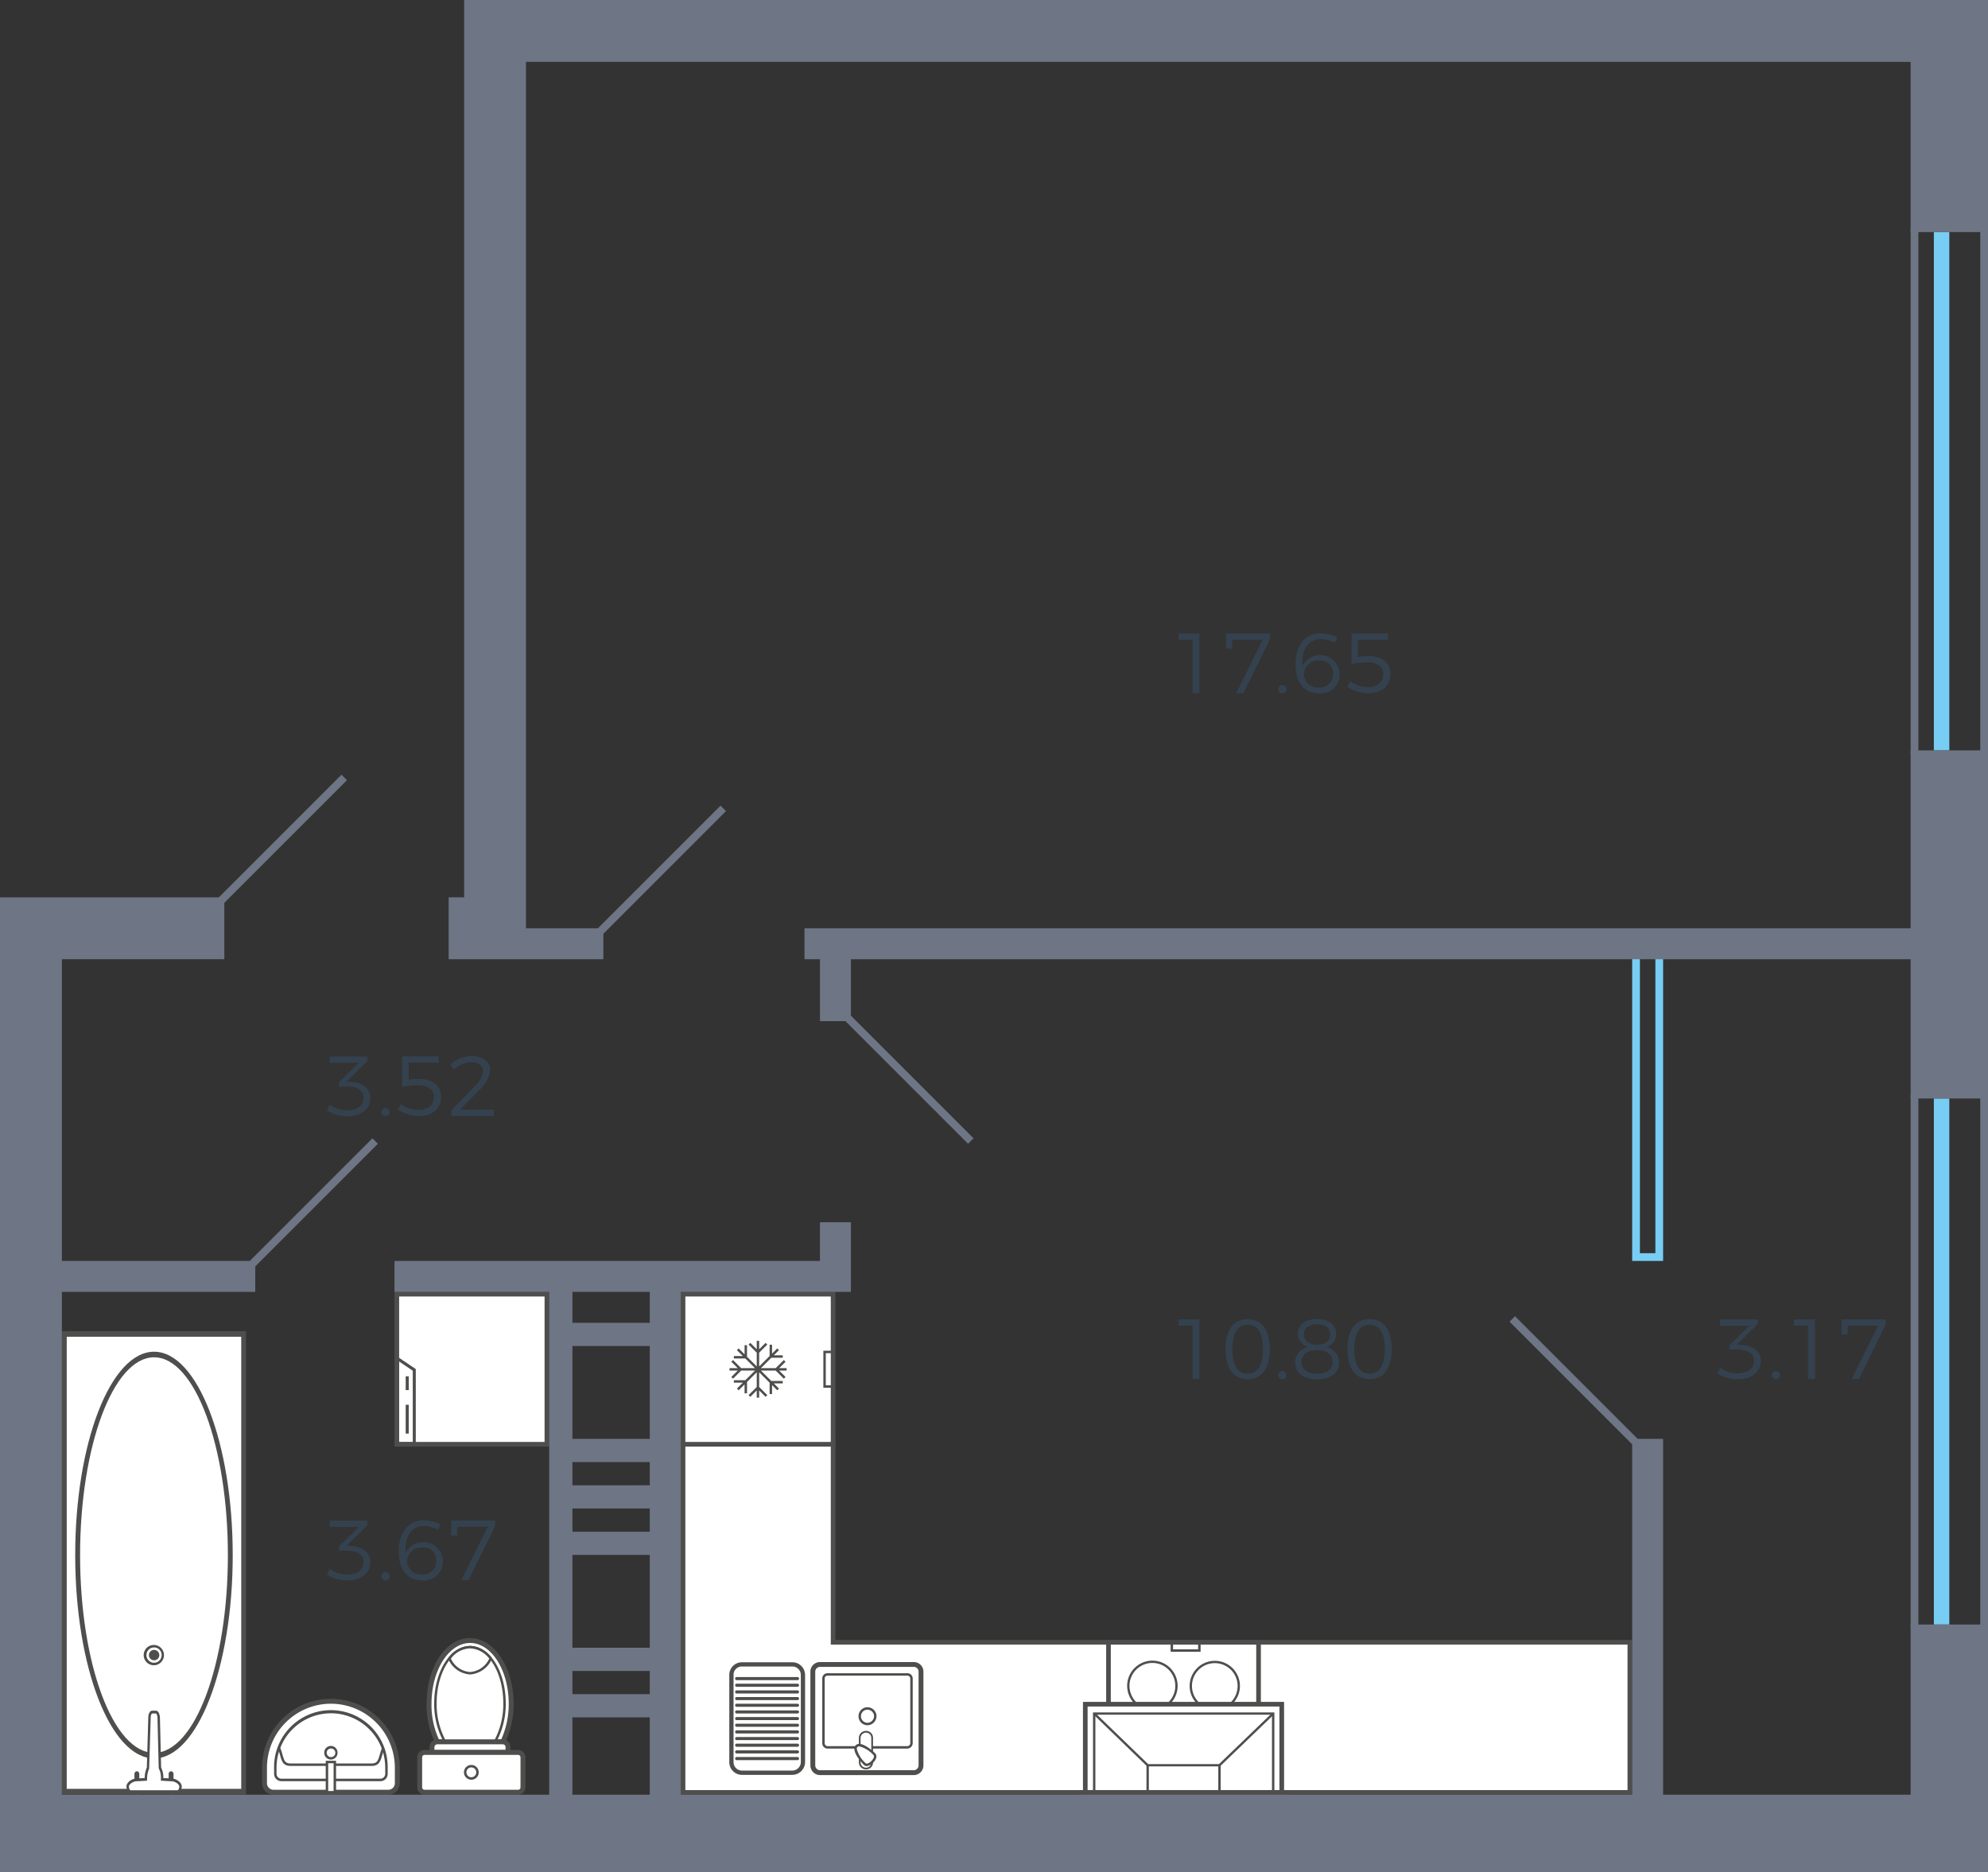 <svg xmlns="http://www.w3.org/2000/svg" width="257" height="242" viewBox="0 0 257 242">
  <rect x="0" y="0" width="257" height="242" fill="#333333" stroke="none"/>
  <title>31</title>
  <g id="Слой_2" data-name="Слой 2">
    <g id="_31" data-name="31">
      <g id="m">
        <g>
          <g>
            <rect x="51.3" y="167.3" width="19.4" height="19.4" fill="#fff"/>
            <path d="M70.4,167.6v18.8H51.6V167.6H70.4m.6-.6H51v20H71V167Z" fill="#4e4e4d"/>
          </g>
          <path d="M51.18,175.245V186.82h2.571v-9.842Zm.4,11.18V175.991l1.781,1.2v9.238Z" fill="#4e4e4d" fill-rule="evenodd"/>
          <rect x="52.446" y="181.596" width="0.395" height="3.72" fill="#4e4e4d"/>
          <rect x="52.446" y="177.914" width="0.395" height="1.781" fill="#4e4e4d"/>
        </g>
        <g>
          <path d="M51.36,228.5v2a1.167,1.167,0,0,1-1.145,1.176H35.338a1.167,1.167,0,0,1-1.145-1.176v-2a8.584,8.584,0,0,1,17.167,0Z" fill="#fff" fill-rule="evenodd"/>
          <path d="M35.338,232H50.215a1.482,1.482,0,0,0,1.463-1.5v-2a8.9,8.9,0,1,0-17.8,0v2a1.481,1.481,0,0,0,1.463,1.5m7.439-11.762a8.275,8.275,0,0,1,8.264,8.266v2a.843.843,0,0,1-.826.859H35.338a.853.853,0,0,1-.826-.859v-2A8.276,8.276,0,0,1,42.777,220.238Z" fill="#4e4e4d" fill-rule="evenodd"/>
          <path d="M36.386,230.252H49.165a.945.945,0,0,0,.955-.954V228.5a7.344,7.344,0,1,0-14.687,0v.794a.944.944,0,0,0,.953.954m6.391-8.774A7.035,7.035,0,0,1,49.8,228.5v.794a.63.63,0,0,1-.637.636H36.386a.63.63,0,0,1-.635-.636V228.5A7.034,7.034,0,0,1,42.777,221.478Z" fill="#4e4e4d" fill-rule="evenodd"/>
          <path d="M37.6,228.28H48.022c.979,0,1.149-.584,1.387-1.392.075-.258.163-.552.285-.869L49.4,225.9c-.13.331-.219.633-.3.9-.234.8-.341,1.163-1.081,1.163H37.6c-.756,0-.858-.356-1.081-1.139a9.435,9.435,0,0,0-.3-.921l-.294.117c.126.325.211.625.287.89.225.8.39,1.371,1.386,1.371" fill="#4e4e4d" fill-rule="evenodd"/>
          <path d="M42.777,227.455a.86.86,0,0,0,.858-.859.859.859,0,1,0-1.716,0,.859.859,0,0,0,.858.859m0-1.431a.557.557,0,1,1-.541.572A.55.55,0,0,1,42.777,226.024Z" fill="#4e4e4d" fill-rule="evenodd"/>
          <rect x="42.268" y="227.772" width="1.017" height="3.911" fill="#fff"/>
          <path d="M42.109,231.841h1.335v-4.227H42.109Zm1.017-.318h-.7v-3.592h.7Z" fill="#4e4e4d" fill-rule="evenodd"/>
        </g>
        <g>
          <path d="M55.463,220.238a10.921,10.921,0,0,0,1.081,4.926H65a11.332,11.332,0,0,0,1.081-4.926c0-4.514-2.383-8.17-5.309-8.17-2.955,0-5.308,3.656-5.308,8.17Z" fill="#fff" fill-rule="evenodd"/>
          <path d="M66.4,220.238c0-4.681-2.524-8.488-5.626-8.488-3.155,0-5.628,3.727-5.628,8.488a11.181,11.181,0,0,0,1.116,5.071l.088.173H65.2l.087-.177a11.747,11.747,0,0,0,1.114-5.067m-10.618,0c0-4.33,2.238-7.853,4.992-7.853s4.99,3.523,4.99,7.853a11.226,11.226,0,0,1-.963,4.609H56.74A10.714,10.714,0,0,1,55.781,220.238Z" fill="#4e4e4d" fill-rule="evenodd"/>
          <path d="M56.29,220.174a9.975,9.975,0,0,0,1.24,4.99h6.453a9.975,9.975,0,0,0,1.24-4.99c0-4.006-2-7.247-4.452-7.247C58.293,212.927,56.29,216.168,56.29,220.174Z" fill="#fff" fill-rule="evenodd"/>
          <path d="M65.381,220.174c0-4.084-2.068-7.407-4.608-7.407-2.56,0-4.642,3.323-4.642,7.407a10.156,10.156,0,0,0,1.262,5.071l.046.079h6.634l.047-.079a10.179,10.179,0,0,0,1.261-5.071m-8.933,0c0-3.908,1.94-7.09,4.325-7.09,2.365,0,4.291,3.182,4.291,7.09a9.913,9.913,0,0,1-1.174,4.833H57.622A9.9,9.9,0,0,1,56.448,220.174Z" fill="#4e4e4d" fill-rule="evenodd"/>
          <path d="M63.442,214.388a3.532,3.532,0,0,0-2.671-1.461,3.433,3.433,0,0,0-2.669,1.461,3.147,3.147,0,0,0,2.669,1.908A3.187,3.187,0,0,0,63.442,214.388Z" fill="#fff" fill-rule="evenodd"/>
          <path d="M63.633,214.369l-.068-.082a3.677,3.677,0,0,0-2.792-1.52,3.58,3.58,0,0,0-2.8,1.522l-.065.082.05.092a3.284,3.284,0,0,0,2.812,1.992,3.329,3.329,0,0,0,2.81-1.992Zm-5.342.037a3.234,3.234,0,0,1,2.482-1.322,3.318,3.318,0,0,1,2.478,1.324,2.983,2.983,0,0,1-2.478,1.73A2.948,2.948,0,0,1,58.291,214.406Z" fill="#4e4e4d" fill-rule="evenodd"/>
          <path d="M55.845,225.833v.7h9.823v-.7a.673.673,0,0,0-.669-.669H56.544A.7.7,0,0,0,55.845,225.833Z" fill="#fff" fill-rule="evenodd"/>
          <path d="M65.985,226.85v-1.017a.987.987,0,0,0-.986-.986H56.543a1.014,1.014,0,0,0-1.015.986v1.017Zm-9.823-1.017a.381.381,0,0,1,.381-.351H65a.358.358,0,0,1,.352.351v.381H56.162Z" fill="#4e4e4d" fill-rule="evenodd"/>
          <path d="M54.892,226.531H66.971a.636.636,0,0,1,.636.636v3.88a.636.636,0,0,1-.636.636H54.891a.636.636,0,0,1-.636-.636v-3.878a.638.638,0,0,1,.638-.638Z" fill="#fff"/>
          <path d="M67.923,231.046v-3.877a.954.954,0,0,0-.952-.955H54.891a.956.956,0,0,0-.953.954v3.878a.955.955,0,0,0,.953.954h12.08a.953.953,0,0,0,.952-.954m-13.351-3.877a.319.319,0,0,1,.319-.319h12.08a.318.318,0,0,1,.318.318v3.878a.318.318,0,0,1-.318.319H54.891a.32.32,0,0,1-.319-.319Z" fill="#4e4e4d" fill-rule="evenodd"/>
          <path d="M61.885,229.107a.954.954,0,1,0-.954.953.943.943,0,0,0,.954-.953m-1.59,0a.637.637,0,1,1,.636.636A.629.629,0,0,1,60.3,229.107Z" fill="#4e4e4d" fill-rule="evenodd"/>
        </g>
        <g>
          <rect x="8.315" y="172.439" width="23.183" height="59.164" fill="#fff"/>
          <path d="M8,172.079H31.81v59.886H8Zm23.185.72H8.626v58.444H31.185Z" fill="#4e4e4d" fill-rule="evenodd"/>
          <path d="M19.922,174.735c5.605,0,10.164,11.8,10.164,26.3,0,14.485-4.559,26.27-10.164,26.27-5.624,0-10.2-11.785-10.2-26.27,0-14.5,4.572-26.3,10.2-26.3m0,51.852c5.258,0,9.538-11.46,9.538-25.548,0-14.107-4.28-25.584-9.538-25.584-5.276,0-9.569,11.477-9.569,25.584C10.353,215.127,14.646,226.587,19.922,226.587Z" fill="#4e4e4d" fill-rule="evenodd"/>
          <path d="M19.922,212.643a1.311,1.311,0,0,1,0,2.621,1.311,1.311,0,1,1,0-2.621m0,2.3a.984.984,0,0,0,.972-.991.971.971,0,0,0-.972-.991.991.991,0,1,0,0,1.982Z" fill="#4e4e4d" fill-rule="evenodd"/>
          <path d="M19.922,213.282a.671.671,0,0,0,0,1.342.671.671,0,0,0,0-1.342Z" fill="#4e4e4d" fill-rule="evenodd"/>
          <path d="M22.118,228.97a.34.34,0,0,1,.314.36v2.31a.317.317,0,1,1-.627,0v-2.31a.339.339,0,0,1,.314-.36" fill="#4e4e4d" fill-rule="evenodd"/>
          <path d="M17.694,228.97a.339.339,0,0,1,.313.36v2.31a.317.317,0,1,1-.627,0v-2.31a.339.339,0,0,1,.314-.36" fill="#4e4e4d" fill-rule="evenodd"/>
          <path d="M20.14,221.319h-.47c-.188,0-.345.325-.345.722l-.188,6.5a3.6,3.6,0,0,0-.282,1.48l-1.255.071c-.408,0-1.1.4-1.1.867,0,.216.155.649.313.649H23c.188,0,.343-.433.343-.649,0-.469-.689-.867-1.128-.867l-1.255-.071a2.81,2.81,0,0,0-.283-1.48l-.156-6.5C20.486,221.644,20.361,221.319,20.14,221.319Z" fill="#fff" fill-rule="evenodd"/>
          <path d="M19.67,221.139h.47c.291,0,.49.33.535.886l.154,6.46a2.813,2.813,0,0,1,.283,1.36l1.106.063h0c.5,0,1.278.449,1.278,1.046,0,.285-.2.83-.5.83H16.816c-.293,0-.47-.577-.47-.83,0-.615.812-1.046,1.254-1.046l1.107-.063a3.452,3.452,0,0,1,.275-1.354l.187-6.455c0-.5.22-.9.5-.9m-2.836,10.288,6.163,0a.765.765,0,0,0,.188-.47c0-.324-.581-.686-.973-.686l-1.412-.08v-.172a2.636,2.636,0,0,0-.261-1.391l-.021-.085-.157-6.494c-.025-.311-.118-.547-.221-.547h-.47c-.064,0-.188.212-.188.542l-.2,6.575a3.409,3.409,0,0,0-.267,1.41l-.008.162-1.395.08c-.38,0-.95.369-.95.686A.831.831,0,0,0,16.834,231.427Z" fill="#4e4e4d" fill-rule="evenodd"/>
        </g>
        <g>
          <g>
            <g>
              <polygon points="88.3 231.7 88.3 186.3 107.7 186.3 107.7 212.3 210.7 212.3 210.7 231.7 88.3 231.7" fill="#fff" fill-rule="evenodd"/>
              <path d="M107.4,186.6v26h103v18.8H88.6V186.6h18.8m.6-.6H88v46H211V212H108V186Z" fill="#4e4e4d"/>
            </g>
            <g>
              <g>
                <g>
                  <rect x="143.3" y="212.3" width="19.4" height="19.4" fill="#fff"/>
                  <path d="M162.4,212.6v18.8H143.6V212.6h18.8m.6-.6H143v20h20V212Z" fill="#4e4e4d"/>
                </g>
                <path d="M145.865,226.039a3.112,3.112,0,1,1,3.111,3.112A3.111,3.111,0,0,1,145.865,226.039Z" fill="#fff" stroke="#4e4e4d" stroke-miterlimit="10" stroke-width="0.3" fill-rule="evenodd"/>
                <path d="M145.865,217.961a3.112,3.112,0,1,1,3.111,3.081A3.118,3.118,0,0,1,145.865,217.961Z" fill="#fff" stroke="#4e4e4d" stroke-miterlimit="10" stroke-width="0.3" fill-rule="evenodd"/>
                <path d="M153.943,226.039a3.1,3.1,0,1,1,3.112,3.112A3.092,3.092,0,0,1,153.943,226.039Z" fill="#fff" stroke="#4e4e4d" stroke-miterlimit="10" stroke-width="0.3" fill-rule="evenodd"/>
                <path d="M153.943,217.961a3.1,3.1,0,1,1,3.112,3.081A3.1,3.1,0,0,1,153.943,217.961Z" fill="#fff" stroke="#4e4e4d" stroke-miterlimit="10" stroke-width="0.3" fill-rule="evenodd"/>
                <path d="M154.889,212.475v.732h-3.242v-.732h-.317v1.05h3.878v-1.05Z" fill="#4e4e4d" fill-rule="evenodd"/>
                <path d="M154.889,231.525v-.732h-3.242v.732h-.317v-1.05h3.878v1.05Z" fill="#4e4e4d" fill-rule="evenodd"/>
              </g>
              <g>
                <g>
                  <rect x="140.3" y="220.3" width="25.4" height="11.4" fill="#fff"/>
                  <path d="M165.4,220.6v10.8H140.6V220.6h24.8m.6-.6H140v12h26V220Z" fill="#4e4e4d"/>
                </g>
                <polygon points="141.606 231.5 141.606 221.657 164.437 221.657 164.437 231.5 164.745 231.5 164.745 221.362 141.298 221.362 141.298 231.5 141.606 231.5" fill="#4e4e4d" fill-rule="evenodd"/>
                <polygon points="148.517 231.5 148.517 228.338 157.495 228.338 157.495 231.5 157.803 231.5 157.803 228.044 148.209 228.044 148.209 231.5 148.517 231.5" fill="#4e4e4d" fill-rule="evenodd"/>
                <polygon points="157.54 228.087 157.758 228.295 164.7 221.613 164.482 221.406 157.54 228.087" fill="#4e4e4d" fill-rule="evenodd"/>
                <polygon points="141.343 221.613 148.253 228.295 148.473 228.087 141.562 221.406 141.343 221.613" fill="#4e4e4d" fill-rule="evenodd"/>
              </g>
            </g>
          </g>
          <g>
            <g>
              <path d="M106.02,215.162h12.1a.927.927,0,0,1,.943.944v12.1a.946.946,0,0,1-.943.943h-12.1a.945.945,0,0,1-.943-.943v-12.1A.927.927,0,0,1,106.02,215.162Z" fill="#fff" fill-rule="evenodd"/>
              <path d="M106.02,229.464h12.1a1.258,1.258,0,0,0,1.258-1.257v-12.1a1.243,1.243,0,0,0-1.258-1.256h-12.1a1.242,1.242,0,0,0-1.257,1.256v12.1a1.259,1.259,0,0,0,1.258,1.257m12.1-13.987a.615.615,0,0,1,.629.629v12.1a.629.629,0,0,1-.629.629h-12.1a.63.63,0,0,1-.63-.629v-12.1a.616.616,0,0,1,.63-.629Z" fill="#4e4e4d" fill-rule="evenodd"/>
              <path d="M106.994,226.039H117.3a.718.718,0,0,0,.691-.724v-8.329a.683.683,0,0,0-.691-.691h-10.31a.668.668,0,0,0-.692.691v8.329a.693.693,0,0,0,.692.724m10.31-9.43a.374.374,0,0,1,.377.377v8.329a.4.4,0,0,1-.377.409h-10.31a.381.381,0,0,1-.378-.409v-8.329a.358.358,0,0,1,.378-.377Z" fill="#4e4e4d" fill-rule="evenodd"/>
              <path d="M111.96,223.869h0a.779.779,0,0,1,.786.786v3.175a.778.778,0,0,1-.786.785.8.8,0,0,1-.817-.785v-3.175A.806.806,0,0,1,111.96,223.869Z" fill="#fff" fill-rule="evenodd"/>
              <path d="M111.96,228.726a.887.887,0,0,0,.9-.9v-3.175a.888.888,0,0,0-.9-.9.915.915,0,0,0-.928.9v3.175a.914.914,0,0,0,.928.9m0-4.746a.668.668,0,0,1,.676.675v3.175a.668.668,0,0,1-.676.675.692.692,0,0,1-.707-.675v-3.175A.692.692,0,0,1,111.96,223.98Z" fill="#4e4e4d" fill-rule="evenodd"/>
              <path d="M110.735,225.724c.5-.5,1.823.566,2.294,1.037.283.315-.032.755-.283,1.006-.22.22-.691.566-.974.252C111.3,227.547,110.231,226.227,110.735,225.724Z" fill="#fff" fill-rule="evenodd"/>
              <path d="M112.052,228.3h0a1.359,1.359,0,0,0,.806-.422c.457-.457.564-.915.288-1.223-.018-.019-1.23-1.221-2.063-1.221a.607.607,0,0,0-.636.638c0,.835,1.2,2.045,1.213,2.057a.519.519,0,0,0,.392.171m-.969-2.551a3.782,3.782,0,0,1,1.834,1.123c.22.245-.16.661-.283.783a1.028,1.028,0,0,1-.582.332.21.21,0,0,1-.163-.074,3.791,3.791,0,0,1-1.129-1.841.314.314,0,0,1,.086-.237A.318.318,0,0,1,111.083,225.75Z" fill="#4e4e4d" fill-rule="evenodd"/>
              <path d="M112.149,223.02a1.193,1.193,0,0,0,1.163-1.162,1.165,1.165,0,0,0-1.163-1.163,1.151,1.151,0,0,0-1.163,1.163,1.164,1.164,0,0,0,1.163,1.162m0-2.011a.859.859,0,0,1,.848.849.882.882,0,0,1-.848.848.859.859,0,0,1-.849-.848A.839.839,0,0,1,112.149,221.009Z" fill="#4e4e4d" fill-rule="evenodd"/>
            </g>
            <g>
              <path d="M95.922,229.335h6.516a1.562,1.562,0,0,0,1.54-1.541V216.519a1.542,1.542,0,0,0-1.54-1.539H95.922a1.524,1.524,0,0,0-1.542,1.54v11.274a1.543,1.543,0,0,0,1.542,1.541m6.516-14.006a1.193,1.193,0,0,1,1.19,1.191v11.274a1.221,1.221,0,0,1-1.19,1.19H95.922a1.191,1.191,0,0,1-1.191-1.19V216.519a1.163,1.163,0,0,1,1.191-1.19Z" fill="#4e4e4d" fill-rule="evenodd"/>
              <path d="M102.437,229.434H95.922a1.637,1.637,0,0,1-1.16-.481h0a1.638,1.638,0,0,1-.482-1.159V216.519a1.631,1.631,0,0,1,.477-1.163h0a1.631,1.631,0,0,1,1.165-.476h6.515a1.636,1.636,0,0,1,1.159.481h0a1.632,1.632,0,0,1,.481,1.157v11.275a1.661,1.661,0,0,1-1.64,1.64m-6.515-.2h6.515a1.44,1.44,0,0,0,1.013-.429h0a1.434,1.434,0,0,0,.427-1.013V216.519a1.437,1.437,0,0,0-.421-1.017h0a1.44,1.44,0,0,0-1.019-.422H95.922a1.44,1.44,0,0,0-1.025.417h0a1.433,1.433,0,0,0-.418,1.023v11.275a1.437,1.437,0,0,0,.423,1.018h0A1.442,1.442,0,0,0,95.922,229.236Zm7.287-13.487a1.1,1.1,0,0,0-.772-.321H95.922a1.066,1.066,0,0,0-1.092,1.091v11.275a1.09,1.09,0,0,0,.319.771h0a1.091,1.091,0,0,0,.772.32h6.515a1.093,1.093,0,0,0,.764-.329h0a1.085,1.085,0,0,0,.328-.762V216.519a1.086,1.086,0,0,0-.32-.77Zm-.772-.519a1.289,1.289,0,0,1,.912.378h0a1.285,1.285,0,0,1,.379.91v11.275a1.319,1.319,0,0,1-1.29,1.289H95.922a1.287,1.287,0,0,1-.912-.378h0a1.288,1.288,0,0,1-.378-.911V216.519a1.263,1.263,0,0,1,1.29-1.289Z" fill="#4e4e4d"/>
              <path d="M95.235,217.19a.2.2,0,0,1,0-.4H103.1a.2.2,0,1,1,0,.4Z" fill="#4e4e4d"/>
              <path d="M95.235,218.051a.2.2,0,0,1,0-.4H103.1a.2.2,0,1,1,0,.4Z" fill="#4e4e4d"/>
              <path d="M95.235,218.913a.2.2,0,0,1,0-.4H103.1a.2.2,0,1,1,0,.4Z" fill="#4e4e4d"/>
              <path d="M95.235,219.774a.2.2,0,0,1,0-.4H103.1a.2.2,0,1,1,0,.4Z" fill="#4e4e4d"/>
              <path d="M95.235,220.636a.2.2,0,0,1,0-.4H103.1a.2.2,0,0,1,0,.4Z" fill="#4e4e4d"/>
              <path d="M95.235,221.5a.2.2,0,0,1,0-.4H103.1a.2.2,0,1,1,0,.4Z" fill="#4e4e4d"/>
              <path d="M95.235,222.359a.2.2,0,0,1,0-.4H103.1a.2.2,0,1,1,0,.4Z" fill="#4e4e4d"/>
              <path d="M95.235,223.22a.2.2,0,0,1,0-.4H103.1a.2.2,0,1,1,0,.4Z" fill="#4e4e4d"/>
              <path d="M95.235,224.082a.2.2,0,0,1,0-.4H103.1a.2.2,0,1,1,0,.4Z" fill="#4e4e4d"/>
              <path d="M95.235,224.943a.2.2,0,0,1,0-.4H103.1a.2.2,0,1,1,0,.4Z" fill="#4e4e4d"/>
              <path d="M95.235,225.8a.2.2,0,0,1,0-.4H103.1a.2.2,0,1,1,0,.4Z" fill="#4e4e4d"/>
              <path d="M95.235,226.666a.2.2,0,0,1,0-.4H103.1a.2.2,0,1,1,0,.4Z" fill="#4e4e4d"/>
              <path d="M95.235,227.528a.2.2,0,0,1,0-.4H103.1a.2.2,0,0,1,0,.4Z" fill="#4e4e4d"/>
            </g>
          </g>
        </g>
        <g>
          <g>
            <rect x="88.3" y="167.3" width="19.4" height="19.4" fill="#fff"/>
            <path d="M107.4,167.6v18.8H88.6V167.6h18.8m.6-.6H88v20h20V167Z" fill="#4e4e4d"/>
          </g>
          <polygon points="97.828 173.325 97.828 174.417 96.995 173.589 96.772 173.811 97.828 174.861 97.828 176.637 96.57 175.386 96.57 173.887 96.256 173.887 96.256 175.073 95.488 174.308 95.264 174.529 96.033 175.295 94.872 175.295 94.872 175.607 96.347 175.607 97.605 176.86 95.819 176.86 94.764 175.81 94.541 176.031 95.373 176.86 94.307 176.86 94.307 177.172 95.372 177.172 94.541 178 94.764 178.221 95.818 177.172 97.604 177.172 96.346 178.423 94.872 178.423 94.872 178.736 96.032 178.736 95.264 179.5 95.488 179.723 96.256 178.958 96.256 180.111 96.57 180.111 96.57 178.645 97.828 177.393 97.828 179.296 96.772 180.346 96.995 180.568 97.828 179.739 97.828 180.675 98.141 180.675 98.141 179.74 98.973 180.568 99.196 180.346 98.141 179.296 98.141 177.393 99.493 178.739 99.493 180.205 99.807 180.205 99.807 179.051 100.481 179.723 100.705 179.5 100.03 178.829 101.19 178.829 101.19 178.516 99.716 178.516 98.365 177.172 100.276 177.172 101.33 178.221 101.553 178 100.722 177.172 101.693 177.172 101.693 176.86 100.721 176.86 101.553 176.031 101.33 175.81 100.275 176.86 98.364 176.86 99.716 175.513 101.19 175.513 101.19 175.201 100.03 175.201 100.705 174.529 100.481 174.308 99.807 174.979 99.807 173.825 99.493 173.825 99.493 175.291 98.141 176.637 98.141 174.86 99.196 173.811 98.973 173.589 98.141 174.416 98.141 173.325 97.828 173.325" fill="#4e4e4d" fill-rule="evenodd"/>
          <path d="M107.76,179.393h-1.32v-4.786h1.32Zm-1.006-.313h.692v-4.16h-.692Z" fill="#4e4e4d" fill-rule="evenodd"/>
        </g>
      </g>
      <g id="d">
        <line x1="77.5" y1="120.5" x2="93.5" y2="104.5" fill="none" stroke="#6e7584" stroke-miterlimit="10"/>
        <line x1="28.5" y1="116.5" x2="44.5" y2="100.5" fill="none" stroke="#6e7584" stroke-miterlimit="10"/>
        <line x1="195.5" y1="170.5" x2="211.5" y2="186.5" fill="none" stroke="#6e7584" stroke-miterlimit="10"/>
        <line x1="109.5" y1="131.5" x2="125.5" y2="147.5" fill="none" stroke="#6e7584" stroke-miterlimit="10"/>
        <line x1="48.5" y1="147.5" x2="32.5" y2="163.5" fill="none" stroke="#6e7584" stroke-miterlimit="10"/>
      </g>
      <g id="o">
        <line x1="251" y1="97" x2="251" y2="30" fill="none" stroke="#78cdf4" stroke-miterlimit="10" stroke-width="2"/>
        <line x1="251" y1="210" x2="251" y2="142" fill="none" stroke="#78cdf4" stroke-miterlimit="10" stroke-width="2"/>
        <line x1="247.5" y1="97.5" x2="247.5" y2="29.5" fill="none" stroke="#6e7584" stroke-miterlimit="10"/>
        <line x1="256.5" y1="97.5" x2="256.5" y2="29.5" fill="none" stroke="#6e7584" stroke-miterlimit="10"/>
        <line x1="247.5" y1="210.5" x2="247.5" y2="141.5" fill="none" stroke="#6e7584" stroke-miterlimit="10"/>
        <line x1="256.5" y1="210.5" x2="256.5" y2="141.5" fill="none" stroke="#6e7584" stroke-miterlimit="10"/>
        <polyline points="211.5 123 211.5 162.5 214.5 162.5 214.5 123" fill="none" stroke="#78cdf4" stroke-miterlimit="10"/>
      </g>
      <g id="s">
        <g>
          <polygon points="247 0 68 0 60 0 60 116 58 116 58 124 60 124 68 124 78 124 78 120 68 120 68 8 247 8 247 30 257 30 257 0 247 0" fill="#6e7584"/>
          <polygon points="247 120 104 120 104 124 106 124 106 132 110 132 110 124 247 124 247 142 257 142 257 97 247 97 247 120" fill="#6e7584"/>
          <path d="M247,232H215V186h-4v46H88V167h22v-9h-4v5H51v4H71v65H8V167H33v-4H8V124H29v-8H0V242H257V210H247ZM84,232H74V222H84Zm0-13H74v-3H84Zm0-6H74V201H84Zm0-15H74v-3H84Zm0-6H74v-3H84Zm0-6H74V174H84Zm0-15H74v-4H84Z" fill="#6e7584"/>
        </g>
      </g>
      <g id="t">
        <g>
          <path d="M155.057,81.89V89.6h-.88V82.7h-1.816V81.89Z" fill="#34424f"/>
          <path d="M164.188,81.89V82.6l-3.444,7h-.935l3.421-6.9h-3.938v1.134H158.5V81.89Z" fill="#34424f"/>
          <path d="M166.31,89.129a.534.534,0,1,1-.528-.562A.536.536,0,0,1,166.31,89.129Z" fill="#34424f"/>
          <path d="M170.754,82.615c-1.684,0-2.52,1.376-2.388,3.51a2.524,2.524,0,0,1,4.808.979,2.417,2.417,0,0,1-2.641,2.531c-1.891,0-3.047-1.343-3.047-3.708,0-2.464,1.233-4.071,3.212-4.071a5.123,5.123,0,0,1,2.2.55l-.352.683A3.764,3.764,0,0,0,170.754,82.615Zm-2.19,4.533a1.767,1.767,0,0,0,1.915,1.716,1.716,1.716,0,0,0,1.87-1.782,1.631,1.631,0,0,0-1.8-1.694A1.819,1.819,0,0,0,168.564,87.148Z" fill="#34424f"/>
          <path d="M176.958,84.815c1.705,0,2.794.947,2.794,2.267,0,1.54-1.122,2.542-2.86,2.542a5.287,5.287,0,0,1-2.729-.837l.363-.715a4.175,4.175,0,0,0,2.278.759c1.243,0,2.024-.648,2.024-1.694,0-.924-.781-1.518-2-1.518a11.8,11.8,0,0,0-2.1.209V81.89h4.708V82.7H175.55v2.223A9.164,9.164,0,0,1,176.958,84.815Z" fill="#34424f"/>
        </g>
        <g>
          <path d="M47.874,141.9c0,1.419-1.133,2.4-2.971,2.4a5.042,5.042,0,0,1-2.651-.76l.385-.725a3.808,3.808,0,0,0,2.222.725c1.354,0,2.157-.648,2.157-1.6,0-.98-.814-1.486-2.178-1.486H43.814v-.539l2.564-2.53H42.626l-.011-.814h4.874v.583l-2.695,2.673.473.022C46.84,139.916,47.874,140.653,47.874,141.9Z" fill="#34424f"/>
          <path d="M50.37,143.789a.534.534,0,1,1-.527-.561A.536.536,0,0,1,50.37,143.789Z" fill="#34424f"/>
          <path d="M54.231,139.476c1.706,0,2.794.946,2.794,2.266,0,1.54-1.122,2.542-2.86,2.542a5.283,5.283,0,0,1-2.728-.837l.363-.715a4.174,4.174,0,0,0,2.277.759c1.243,0,2.025-.648,2.025-1.694,0-.924-.782-1.518-2-1.518a11.819,11.819,0,0,0-2.1.209V136.55h4.708v.813H52.823v2.223A9.177,9.177,0,0,1,54.231,139.476Z" fill="#34424f"/>
          <path d="M62.459,138.519c0-.759-.615-1.21-1.628-1.21a3.425,3.425,0,0,0-2.189.946l-.385-.671a4.225,4.225,0,0,1,2.684-1.067c1.463,0,2.432.737,2.432,1.892a4.2,4.2,0,0,1-1.42,2.5l-2.5,2.541h4.379v.815h-5.5v-.715l3.015-3.125A3.3,3.3,0,0,0,62.459,138.519Z" fill="#34424f"/>
        </g>
        <g>
          <path d="M155.057,170.55v7.712h-.88v-6.9h-1.816v-.813Z" fill="#34424f"/>
          <path d="M164.144,174.4c0,2.5-1.024,3.884-2.85,3.884s-2.86-1.387-2.86-3.884,1.023-3.873,2.86-3.873S164.144,171.914,164.144,174.4Zm-4.831,0c0,2.1.671,3.168,1.981,3.168,1.287,0,1.97-1.066,1.97-3.168s-.683-3.146-1.97-3.146C159.984,171.254,159.313,172.3,159.313,174.4Z" fill="#34424f"/>
          <path d="M166.31,177.789a.534.534,0,1,1-.528-.561A.537.537,0,0,1,166.31,177.789Z" fill="#34424f"/>
          <path d="M172.734,172.453a1.758,1.758,0,0,1-1.243,1.683,2.029,2.029,0,0,1,1.617,1.969c0,1.365-1.089,2.19-2.838,2.19s-2.838-.815-2.838-2.179a2.04,2.04,0,0,1,1.649-1.98,1.8,1.8,0,0,1-1.287-1.716c0-1.177.957-1.9,2.465-1.9C171.788,170.517,172.734,171.243,172.734,172.453Zm-4.478,3.575c0,.98.749,1.552,2.014,1.552s2-.572,2-1.541c0-.924-.748-1.5-2.012-1.5S168.256,175.1,168.256,176.028Zm.3-3.52c0,.825.637,1.32,1.716,1.32s1.7-.5,1.7-1.32-.627-1.32-1.7-1.32S168.554,171.672,168.554,172.508Z" fill="#34424f"/>
          <path d="M179.906,174.4c0,2.5-1.023,3.884-2.849,3.884S174.2,176.9,174.2,174.4s1.024-3.873,2.861-3.873S179.906,171.914,179.906,174.4Zm-4.83,0c0,2.1.671,3.168,1.981,3.168,1.287,0,1.969-1.066,1.969-3.168s-.682-3.146-1.969-3.146C175.747,171.254,175.076,172.3,175.076,174.4Z" fill="#34424f"/>
        </g>
        <g>
          <path d="M47.875,201.9c0,1.419-1.133,2.4-2.971,2.4a5.042,5.042,0,0,1-2.651-.76l.385-.725a3.808,3.808,0,0,0,2.222.725c1.354,0,2.157-.648,2.157-1.6,0-.98-.814-1.486-2.178-1.486H43.815v-.539l2.564-2.53H42.627l-.011-.814H47.49v.583L44.8,199.817l.473.022C46.841,199.916,47.875,200.653,47.875,201.9Z" fill="#34424f"/>
          <path d="M50.371,203.789a.534.534,0,1,1-.527-.561A.536.536,0,0,1,50.371,203.789Z" fill="#34424f"/>
          <path d="M54.815,197.275c-1.683,0-2.519,1.376-2.387,3.51a2.524,2.524,0,0,1,4.807.98,2.416,2.416,0,0,1-2.64,2.53c-1.892,0-3.047-1.343-3.047-3.708,0-2.464,1.232-4.07,3.212-4.07a5.126,5.126,0,0,1,2.2.549l-.353.683A3.758,3.758,0,0,0,54.815,197.275Zm-2.189,4.534a1.766,1.766,0,0,0,1.914,1.715,1.715,1.715,0,0,0,1.87-1.782,1.631,1.631,0,0,0-1.8-1.694A1.819,1.819,0,0,0,52.626,201.809Z" fill="#34424f"/>
          <path d="M64.012,196.55v.715l-3.444,7h-.935l3.422-6.9H59.116V198.5h-.792V196.55Z" fill="#34424f"/>
        </g>
        <g>
          <path d="M227.616,175.9c0,1.419-1.133,2.4-2.97,2.4a5.042,5.042,0,0,1-2.652-.76l.385-.725a3.809,3.809,0,0,0,2.223.725c1.353,0,2.156-.648,2.156-1.6,0-.98-.814-1.486-2.178-1.486h-1.023v-.539l2.563-2.53h-3.752l-.011-.814h4.874v.583l-2.695,2.673.473.022C226.582,173.916,227.616,174.653,227.616,175.9Z" fill="#34424f"/>
          <path d="M230.112,177.789a.534.534,0,1,1-.527-.561A.536.536,0,0,1,230.112,177.789Z" fill="#34424f"/>
          <path d="M234.622,170.55v7.712h-.88v-6.9h-1.815v-.813Z" fill="#34424f"/>
          <path d="M243.753,170.55v.715l-3.443,7h-.936l3.422-6.9h-3.939V172.5h-.792V170.55Z" fill="#34424f"/>
        </g>
      </g>
    </g>
  </g>
</svg>

